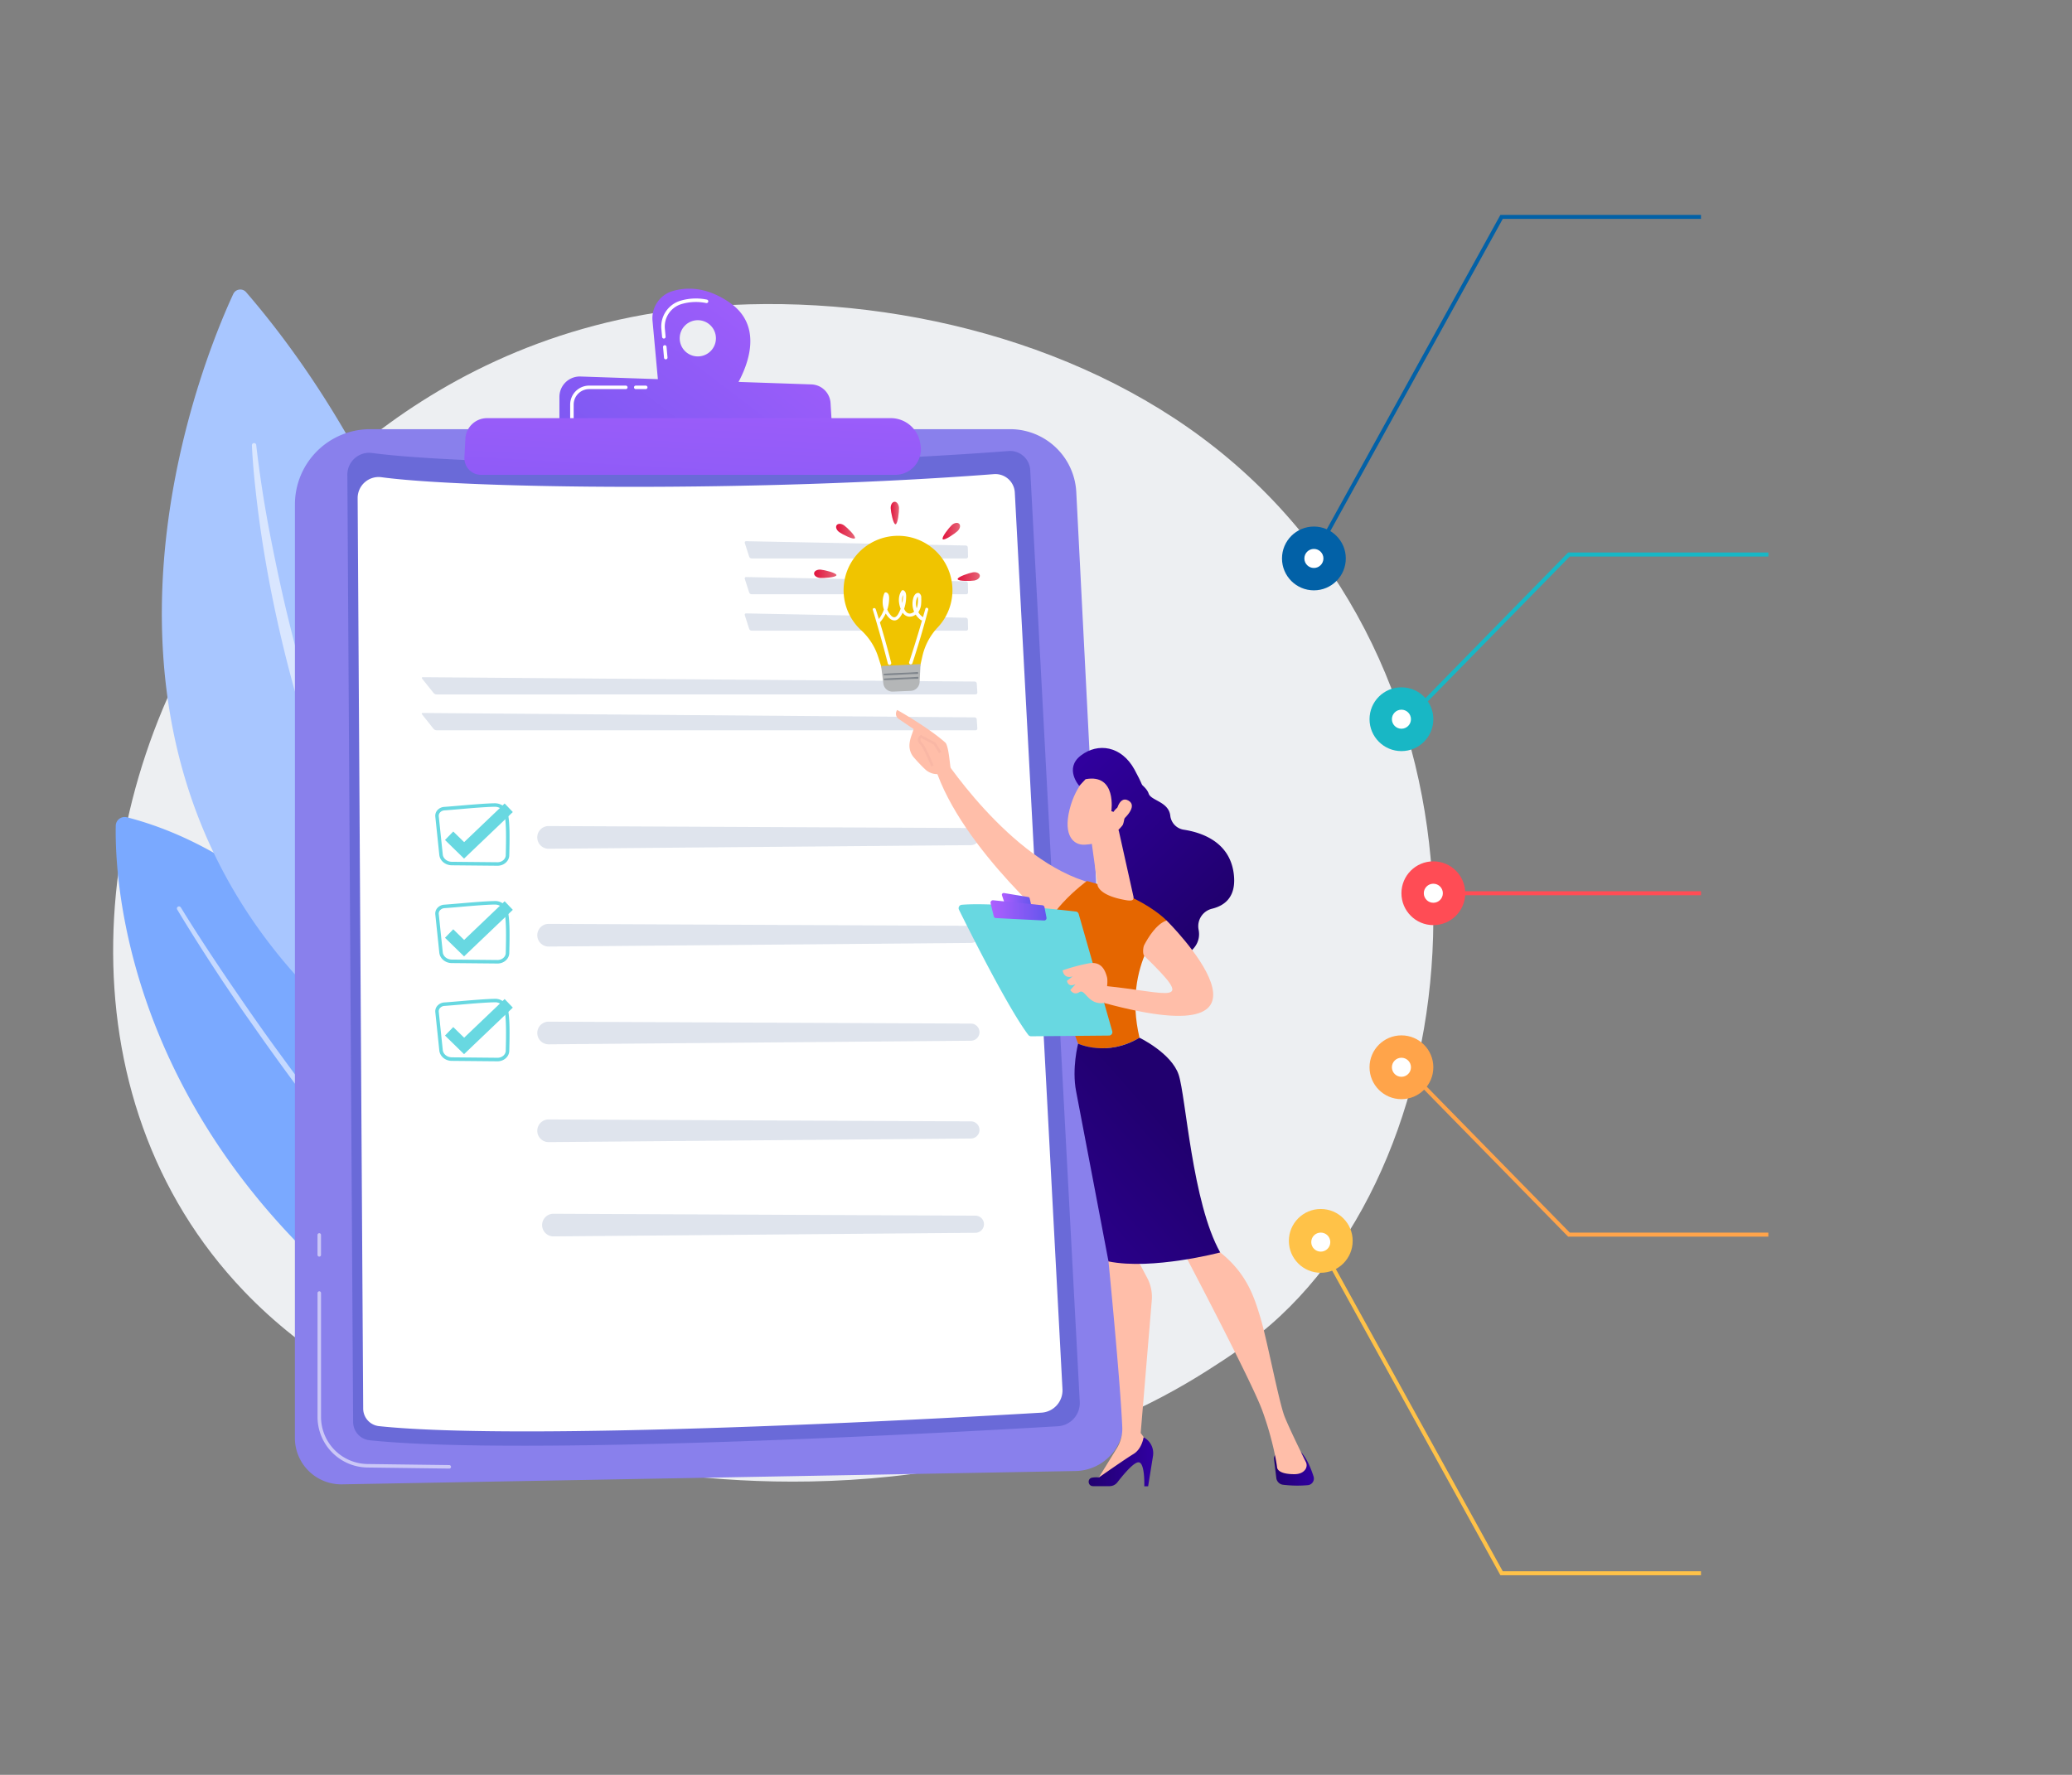 <svg id="Curvas" xmlns="http://www.w3.org/2000/svg" xmlns:xlink="http://www.w3.org/1999/xlink" viewBox="0 0 1554.91 1332.12"><rect x="0" y="0" width="1554.91" height="1332.12" fill="#808080" stroke="none"/><defs><style>.cls-1,.cls-40,.cls-41,.cls-42,.cls-43,.cls-46{fill:none;}.cls-2{clip-path:url(#clip-path);}.cls-3{clip-path:url(#clip-path-2);}.cls-4{clip-path:url(#clip-path-3);}.cls-12,.cls-16,.cls-5,.cls-8{fill:#fff;}.cls-5{opacity:0.1;}.cls-6{fill:#edeff2;}.cls-7{fill:#7aa9ff;}.cls-8{opacity:0.56;}.cls-9{fill:#a8c6ff;}.cls-10{fill:#8980ec;}.cls-11{fill:#6a6ad8;}.cls-13,.cls-16{opacity:0.6;}.cls-14{fill:#c9d2e1;}.cls-15{fill:#68d8e1;}.cls-17{fill:url(#linear-gradient);}.cls-18{fill:url(#linear-gradient-2);}.cls-19{fill:url(#linear-gradient-3);}.cls-20{fill:url(#linear-gradient-4);}.cls-21{fill:#ffbea9;}.cls-22{fill:url(#linear-gradient-5);}.cls-23{fill:url(#linear-gradient-6);}.cls-24{fill:#e56600;}.cls-25{fill:url(#linear-gradient-7);}.cls-26{fill:url(#linear-gradient-8);}.cls-27{fill:#f9b7a5;}.cls-28{fill:url(#linear-gradient-9);}.cls-29{fill:url(#linear-gradient-10);}.cls-30{fill:#f0c400;}.cls-31{fill:#b4b6b7;}.cls-32{fill:#7f858c;}.cls-33{fill:url(#linear-gradient-11);}.cls-34{fill:url(#linear-gradient-12);}.cls-35{fill:url(#linear-gradient-13);}.cls-36{fill:url(#linear-gradient-14);}.cls-37{fill:url(#linear-gradient-15);}.cls-38{fill:#ff4c55;}.cls-39{fill:#ffc248;}.cls-40{stroke:#0261a7;}.cls-40,.cls-41,.cls-42,.cls-43,.cls-46{stroke-miterlimit:10;stroke-width:3px;}.cls-41{stroke:#ffc248;}.cls-42{stroke:#18b7c5;}.cls-43{stroke:#ffa44a;}.cls-44{fill:#18b7c5;}.cls-45{fill:#0261a7;}.cls-46{stroke:#ff4c55;}.cls-47{fill:#ffa44a;}</style><clipPath id="clip-path"><rect class="cls-1" x="-4462.3" y="202.6" width="1262.49" height="814.54"/></clipPath><clipPath id="clip-path-2"><rect class="cls-1" x="-4483.58" y="111.05" width="1298.24" height="918.52"/></clipPath><clipPath id="clip-path-3"><rect class="cls-1" x="-6764.14" y="-2707.69" width="4457.5" height="4768.32" transform="translate(-0.5 6.9) rotate(0.09)"/></clipPath><linearGradient id="linear-gradient" x1="601.25" y1="155.51" x2="380.38" y2="446.07" gradientUnits="userSpaceOnUse"><stop offset="0" stop-color="#ae5fff"/><stop offset="1" stop-color="#6556ec"/></linearGradient><linearGradient id="linear-gradient-2" x1="625.48" y1="173.93" x2="404.61" y2="464.49" xlink:href="#linear-gradient"/><linearGradient id="linear-gradient-3" x1="526.79" y1="210.27" x2="507.21" y2="573.53" xlink:href="#linear-gradient"/><linearGradient id="linear-gradient-4" x1="902.17" y1="690.35" x2="790.51" y2="575.79" gradientUnits="userSpaceOnUse"><stop offset="0" stop-color="#21006f"/><stop offset="1" stop-color="#3100a1"/></linearGradient><linearGradient id="linear-gradient-5" x1="-399.98" y1="1102.51" x2="-370.04" y2="1102.51" gradientTransform="translate(1356.04)" xlink:href="#linear-gradient-4"/><linearGradient id="linear-gradient-6" x1="-539.06" y1="1097.05" x2="-490.62" y2="1097.05" gradientTransform="translate(1356.04)" xlink:href="#linear-gradient-4"/><linearGradient id="linear-gradient-7" x1="880.45" y1="845.76" x2="728.74" y2="979.53" xlink:href="#linear-gradient-4"/><linearGradient id="linear-gradient-8" x1="919.33" y1="673.63" x2="807.67" y2="559.07" xlink:href="#linear-gradient-4"/><linearGradient id="linear-gradient-9" x1="751.86" y1="675.44" x2="773.87" y2="675.44" xlink:href="#linear-gradient"/><linearGradient id="linear-gradient-10" x1="743.35" y1="683.29" x2="785.36" y2="683.29" xlink:href="#linear-gradient"/><linearGradient id="linear-gradient-11" x1="668.41" y1="385.06" x2="674.67" y2="385.06" gradientUnits="userSpaceOnUse"><stop offset="0" stop-color="#e1133d"/><stop offset="1" stop-color="#e56577"/></linearGradient><linearGradient id="linear-gradient-12" x1="707.33" y1="398.69" x2="720.4" y2="398.69" xlink:href="#linear-gradient-11"/><linearGradient id="linear-gradient-13" x1="718.66" y1="432.75" x2="735.32" y2="432.75" xlink:href="#linear-gradient-11"/><linearGradient id="linear-gradient-14" x1="627.44" y1="398.7" x2="641.65" y2="398.7" xlink:href="#linear-gradient-11"/><linearGradient id="linear-gradient-15" x1="610.9" y1="430.68" x2="627.71" y2="430.68" xlink:href="#linear-gradient-11"/></defs><title>aaaa83-Medición-y-Mejoramiento-de-la-Productividad-Esp-en-Gerencia-de-la-Cadena-de-Valor-y-Productividad</title><g class="cls-2"><g class="cls-3"><g class="cls-4"><ellipse class="cls-5" cx="-75.07" cy="1246.46" rx="269.88" ry="433.05"/></g></g></g><path class="cls-6" d="M960.79,987.7c-20.34,19-39.59,31.28-54.8,41-178.77,113.9-390.3,80.7-435.26,72.59-66.39-12-194.71-35.12-287.49-132C42.88,822.7,64.74,591.79,173.61,439.36c19.92-27.88,125.11-182.64,338.92-207.45,129.4-15,280.23,15.27,389.46,96.53C1131.28,499,1115,843.59,960.79,987.7Z"/><path class="cls-7" d="M464.82,1091.39S331.31,674,95.22,613.42a6.7,6.7,0,0,0-8.36,6.38C85.89,670.11,98.61,937.59,464.82,1091.39Z"/><path class="cls-8" d="M135.71,681.09c11.07,18.11,22.82,35.87,34.72,53.49,6,8.78,12,17.56,18.08,26.28s12.24,17.39,18.51,26,12.54,17.18,18.91,25.7l19.31,25.39c13.13,16.73,26.26,33.46,39.85,49.82,13.3,16.6,27.37,32.55,41.15,48.75l21.32,23.72c3.57,3.95,7.08,7.94,10.69,11.84l11,11.57c7.34,7.69,14.59,15.46,22,23.09l22.6,22.5c3.78,3.75,7.49,7.56,11.31,11.25l11.63,10.92L460,1073.21l0,0a1.56,1.56,0,0,1-2.12,2.29c-31.51-28.7-62.62-57.91-91.64-89.15l-11.05-11.56c-3.63-3.9-7.17-7.88-10.76-11.82L323.05,939.3c-13.86-16.18-28-32.13-41.41-48.71Q241,841.26,203.72,789.22c-6.25-8.63-12.29-17.41-18.45-26.1s-12-17.59-18-26.41C155.5,718.92,144,701,133,682.68a1.56,1.56,0,0,1,2.67-1.62Z"/><path class="cls-9" d="M405.34,860.91s-8.94-396-220.61-641.57a5.8,5.8,0,0,0-9.68,1.32C147,281.22-13.77,671.1,405.34,860.91Z"/><path class="cls-8" d="M192.28,334c2.63,22.86,6.19,45.71,10.6,68.33s9.23,45.18,14.8,67.54,11.76,44.55,18.72,66.5,14.31,43.76,22.68,65.2,17.13,42.72,27,63.5c1.21,2.6,2.38,5.23,3.63,7.82l3.82,7.73c2.59,5.14,5,10.35,7.73,15.43l8.08,15.24,2,3.81,2.13,3.75,4.25,7.51c5.52,10.1,11.73,19.79,17.63,29.67,3,4.88,6.25,9.65,9.37,14.49l4.72,7.23c1.59,2.4,3.3,4.71,4.93,7.09L364.24,799l10.39,13.81,5.2,6.9,5.46,6.7,10.86,13.48,0,0a1.63,1.63,0,0,1-2.46,2.13,646.34,646.34,0,0,1-83.29-111.46L306,723.07l-2.24-3.75-2.11-3.81-8.42-15.28c-2.79-5.1-5.34-10.33-8-15.48l-4-7.77c-1.29-2.6-2.52-5.24-3.78-7.86-10.21-20.9-19.16-42.39-27.64-64a968.57,968.57,0,0,1-40.4-133.3q-7.74-34-13-68.4-2.58-17.22-4.49-34.51c-1.3-11.54-2.35-23.07-2.88-34.72a1.63,1.63,0,0,1,3.24-.26Z"/><path class="cls-10" d="M221.33,378.59a56.46,56.46,0,0,1,56.46-56.47H758a49.74,49.74,0,0,1,49.68,47.22l35.45,696.2a36.69,36.69,0,0,1-36,38.55l-550.38,10a34.82,34.82,0,0,1-35.45-34.81Z"/><path class="cls-8" d="M337.22,1102.26h0l-61.58-.8a38,38,0,0,1-37.35-37.83v-93a1.32,1.32,0,1,1,2.63,0v93a35.34,35.34,0,0,0,34.75,35.2l61.59.8a1.32,1.32,0,0,1,0,2.63Z"/><path class="cls-8" d="M239.59,943.16a1.31,1.31,0,0,1-1.32-1.31V926.79a1.32,1.32,0,0,1,2.63,0v15.06A1.3,1.3,0,0,1,239.59,943.16Z"/><path class="cls-11" d="M260.67,356.39A16.39,16.39,0,0,1,279.27,340c65.58,8.89,291.08,12.83,477.52-1.48a15.17,15.17,0,0,1,16.33,14.3l37.17,699.31a17.46,17.46,0,0,1-16.4,18.36c-78.41,4.64-401.34,22.58-516.53,10.51A13.82,13.82,0,0,1,265,1067.36Z"/><path class="cls-12" d="M268.39,373.92a15.78,15.78,0,0,1,17.9-15.74c63.11,8.55,280.12,11.46,459.54-2.31a14.6,14.6,0,0,1,15.72,13.76l35.77,673a16.79,16.79,0,0,1-15.78,17.66c-75.47,4.47-386.24,21.73-497.08,10.12a13.3,13.3,0,0,1-11.91-13.17Z"/><g class="cls-13"><path class="cls-14" d="M725.05,419.15a1.39,1.39,0,0,0,1.4-1.44l-.18-6.8a1.54,1.54,0,0,0-1.48-1.47l-164.86-3.23a1,1,0,0,0-1,1.35l3.27,10.22a2.1,2.1,0,0,0,1.88,1.37Z"/></g><g class="cls-13"><path class="cls-14" d="M559.93,433.11a1,1,0,0,0-1,1.34l3.27,10.23a2.11,2.11,0,0,0,1.88,1.37h161a1.4,1.4,0,0,0,1.4-1.44l-.18-6.8a1.54,1.54,0,0,0-1.48-1.47Z"/></g><g class="cls-13"><path class="cls-14" d="M559.93,460.4a1,1,0,0,0-1,1.34L562.2,472a2.11,2.11,0,0,0,1.88,1.37h161a1.4,1.4,0,0,0,1.4-1.44l-.18-6.8a1.54,1.54,0,0,0-1.48-1.47Z"/></g><g class="cls-13"><path class="cls-14" d="M732.08,521.19a1.34,1.34,0,0,0,1.35-1.44L733,513a1.59,1.59,0,0,0-1.54-1.45l-414.11-3.27c-.79,0-1,.5-.55,1.12l8.54,10.71a3.37,3.37,0,0,0,2.33,1.13Z"/></g><g class="cls-13"><path class="cls-14" d="M317.33,535.13c-.79,0-1,.5-.55,1.12L325.32,547a3.37,3.37,0,0,0,2.33,1.13H732.08a1.34,1.34,0,0,0,1.35-1.44l-.45-6.81a1.58,1.58,0,0,0-1.54-1.44Z"/></g><path class="cls-15" d="M373.4,649.79h-.09l-34.25-.33c-4.89-.05-8.93-3.41-9.39-7.83l-3-28.73a6.26,6.26,0,0,1,1.47-4.7,7.52,7.52,0,0,1,5.24-2.58h0c2.89-.2,6.95-.55,11.25-.91,9.06-.77,20.33-1.73,26.67-1.81,4.6,0,8.51,2.7,9.59,6.7,1.79,6.6,1.63,19.09,1.29,32.39C382.06,646.31,378.14,649.79,373.4,649.79Zm-39.85-41.55a4.86,4.86,0,0,0-3.4,1.65,3.63,3.63,0,0,0-.88,2.73l3,28.74c.33,3.08,3.25,5.44,6.81,5.47l34.24.33h.07c3.32,0,6.07-2.34,6.14-5.24.34-13.1.5-25.37-1.2-31.63-.75-2.8-3.67-4.75-7-4.76-6.25.08-17.47,1-26.48,1.8-4.32.37-8.39.71-11.3.91Z"/><path class="cls-16" d="M337.24,611.21c7.19-.5,22.83-2.08,30.24-2.18a6.65,6.65,0,0,1,6.64,4.59c1.43,5.29,1.24,15.84,1,25.57-.08,2.92-2.75,5.25-6,5.22l-27.37-.27c-3.36,0-6.16-2.32-6.47-5.31l-2.41-23A4.44,4.44,0,0,1,337.24,611.21Z"/><g class="cls-13"><path class="cls-14" d="M403.48,630.71a8.48,8.48,0,0,0,8.29,6.33l316.84-2.7a6.43,6.43,0,0,0,0-12.86L411.74,620A8.5,8.5,0,0,0,403.48,630.71Z"/></g><path class="cls-15" d="M373.4,723.18h-.09l-34.25-.33c-4.89,0-8.93-3.41-9.39-7.83l-3-28.73a6.24,6.24,0,0,1,1.47-4.69,7.53,7.53,0,0,1,5.24-2.59h0c2.89-.2,6.95-.54,11.25-.91,9.06-.77,20.33-1.73,26.67-1.81h.14a9.55,9.55,0,0,1,9.45,6.71c1.79,6.59,1.63,19.08,1.29,32.38C382.06,719.7,378.14,723.18,373.4,723.18Zm-39.85-41.55a4.87,4.87,0,0,0-3.4,1.66,3.63,3.63,0,0,0-.88,2.73l3,28.73c.33,3.09,3.25,5.44,6.81,5.47l34.24.33h.07c3.32,0,6.07-2.34,6.14-5.24.34-13.1.5-25.37-1.2-31.63-.76-2.8-3.71-4.81-7-4.76-6.25.08-17.47,1-26.48,1.8-4.32.37-8.39.72-11.3.91Z"/><path class="cls-16" d="M337.24,684.6c7.19-.49,22.83-2.08,30.24-2.17a6.64,6.64,0,0,1,6.64,4.58c1.43,5.29,1.24,15.84,1,25.58-.08,2.91-2.75,5.24-6,5.21l-27.37-.26c-3.36,0-6.16-2.33-6.47-5.32l-2.41-23A4.45,4.45,0,0,1,337.24,684.6Z"/><g class="cls-13"><path class="cls-14" d="M403.48,704.1a8.5,8.5,0,0,0,8.29,6.34l316.84-2.7a6.43,6.43,0,0,0,0-12.86l-316.85-1.45A8.51,8.51,0,0,0,403.48,704.1Z"/></g><path class="cls-15" d="M373.4,796.57h-.09l-34.25-.32c-4.89,0-8.93-3.42-9.39-7.83l-3-28.73a6.26,6.26,0,0,1,1.47-4.7,7.57,7.57,0,0,1,5.24-2.59h0c2.89-.19,6.95-.54,11.25-.91,9.06-.77,20.33-1.73,26.67-1.81h.14a9.56,9.56,0,0,1,9.45,6.71c1.79,6.6,1.63,19.08,1.29,32.38C382.06,793.09,378.14,796.57,373.4,796.57ZM333.55,755a4.82,4.82,0,0,0-3.4,1.65,3.63,3.63,0,0,0-.88,2.73l3,28.73c.33,3.09,3.25,5.44,6.81,5.48l34.24.33h.07c3.32,0,6.07-2.34,6.14-5.24.34-13.1.5-25.38-1.2-31.63a7,7,0,0,0-7-4.77c-6.25.08-17.47,1-26.48,1.81-4.32.36-8.39.71-11.3.91Z"/><path class="cls-16" d="M337.24,758c7.19-.49,22.83-2.08,30.24-2.17a6.64,6.64,0,0,1,6.64,4.59c1.43,5.29,1.24,15.84,1,25.57-.08,2.92-2.75,5.24-6,5.21l-27.37-.26c-3.36,0-6.16-2.33-6.47-5.32l-2.41-23A4.45,4.45,0,0,1,337.24,758Z"/><g class="cls-13"><path class="cls-14" d="M403.48,777.5a8.49,8.49,0,0,0,8.29,6.33l316.84-2.7a6.43,6.43,0,0,0,0-12.86l-316.85-1.44A8.5,8.5,0,0,0,403.48,777.5Z"/></g><path class="cls-12" d="M373.4,870h-.09l-34.25-.33c-4.89,0-8.93-3.41-9.39-7.83l-3-28.73a6.26,6.26,0,0,1,1.47-4.7,7.52,7.52,0,0,1,5.24-2.58h0c2.89-.2,6.95-.55,11.25-.91,9.06-.77,20.33-1.73,26.67-1.81h.14a9.55,9.55,0,0,1,9.45,6.71c1.79,6.59,1.63,19.08,1.29,32.38C382.06,866.49,378.14,870,373.4,870Zm-39.85-41.55a4.83,4.83,0,0,0-3.4,1.66,3.59,3.59,0,0,0-.88,2.72l3,28.74c.33,3.08,3.25,5.44,6.81,5.47l34.24.33h.07c3.32,0,6.07-2.34,6.14-5.24.34-13.1.5-25.37-1.2-31.63a7,7,0,0,0-7-4.76c-6.25.08-17.47,1-26.48,1.8-4.32.37-8.39.71-11.3.91Z"/><path class="cls-16" d="M337.24,831.39c7.19-.49,22.83-2.08,30.24-2.17a6.63,6.63,0,0,1,6.64,4.58c1.43,5.29,1.24,15.84,1,25.57-.08,2.92-2.75,5.25-6,5.22l-27.37-.27c-3.36,0-6.16-2.32-6.47-5.31l-2.41-23A4.44,4.44,0,0,1,337.24,831.39Z"/><g class="cls-13"><path class="cls-14" d="M403.48,850.89h0a8.48,8.48,0,0,0,8.29,6.33l316.84-2.7a6.43,6.43,0,0,0,0-12.86l-316.85-1.44A8.5,8.5,0,0,0,403.48,850.89Z"/></g><path class="cls-12" d="M377,940.73h-.09l-34.25-.33c-4.89,0-8.93-3.41-9.39-7.83l-3-28.73a6.27,6.27,0,0,1,1.47-4.7,7.54,7.54,0,0,1,5.24-2.58h0c2.89-.2,6.95-.55,11.25-.91,9.06-.77,20.33-1.73,26.67-1.81h.14a9.54,9.54,0,0,1,9.45,6.71c1.79,6.59,1.63,19.08,1.29,32.38C385.68,937.25,381.76,940.73,377,940.73Zm-39.85-41.55a4.83,4.83,0,0,0-3.4,1.66,3.61,3.61,0,0,0-.88,2.73l3,28.73c.33,3.08,3.25,5.44,6.81,5.47l34.24.33H377c3.32,0,6.07-2.34,6.14-5.24.34-13.1.5-25.37-1.2-31.63a7,7,0,0,0-7-4.76c-6.25.08-17.47,1-26.48,1.8-4.32.37-8.39.71-11.3.91Z"/><path class="cls-16" d="M340.86,902.15c7.19-.49,22.83-2.08,30.24-2.17a6.64,6.64,0,0,1,6.64,4.58c1.43,5.29,1.24,15.84,1,25.58-.07,2.91-2.75,5.24-6,5.21l-27.37-.27c-3.36,0-6.16-2.32-6.47-5.31l-2.41-23A4.45,4.45,0,0,1,340.86,902.15Z"/><g class="cls-13"><path class="cls-14" d="M407.1,921.65h0a8.51,8.51,0,0,0,8.29,6.34l316.84-2.71a6.43,6.43,0,0,0,0-12.85L415.36,911A8.5,8.5,0,0,0,407.1,921.65Z"/></g><polygon class="cls-15" points="348.24 791.21 333.94 777.24 340.14 770.88 348.31 778.86 378.7 749.84 384.84 756.27 348.24 791.21"/><polygon class="cls-15" points="348.24 717.82 333.94 703.85 340.14 697.49 348.31 705.47 378.7 676.45 384.84 682.88 348.24 717.82"/><polygon class="cls-15" points="348.24 644.43 333.94 630.46 340.14 624.1 348.31 632.07 378.7 603.06 384.84 609.48 348.24 644.43"/><path class="cls-17" d="M547.68,227.19c-17.35-12.06-32.43-11.82-43-8.69a21.18,21.18,0,0,0-15,22.26l4.58,50,54.49,4.83S581.7,250.86,547.68,227.19Zm-24,40.32a13.59,13.59,0,1,1,13.58-13.58A13.59,13.59,0,0,1,523.72,267.51Z"/><path class="cls-12" d="M499.61,269.72a1.31,1.31,0,0,1-1.3-1.2l-.73-8a1.31,1.31,0,0,1,1.19-1.43,1.3,1.3,0,0,1,1.42,1.19l.73,8a1.31,1.31,0,0,1-1.18,1.43Zm-1.43-15.6a1.31,1.31,0,0,1-1.3-1.2l-.56-6a20.21,20.21,0,0,1,14.33-21.21,40.82,40.82,0,0,1,19.92-.82,1.32,1.32,0,0,1-.53,2.58,38.17,38.17,0,0,0-18.64.76,17.59,17.59,0,0,0-12.46,18.45l.55,6a1.3,1.3,0,0,1-1.18,1.43Z"/><path class="cls-18" d="M419.81,323V297.91a15.33,15.33,0,0,1,15.86-15.32l173.23,5.93a14.92,14.92,0,0,1,14.38,14l1.45,24.15Z"/><path class="cls-12" d="M484.4,292.05H477a1.32,1.32,0,0,1,0-2.63h7.45a1.32,1.32,0,1,1,0,2.63Z"/><path class="cls-12" d="M429.19,315.15a1.32,1.32,0,0,1-1.32-1.32V303.67a14.26,14.26,0,0,1,14.24-14.25H469.5a1.32,1.32,0,1,1,0,2.63H442.11a11.63,11.63,0,0,0-11.61,11.62v10.16A1.32,1.32,0,0,1,429.19,315.15Z"/><path class="cls-19" d="M349.22,329.38a16.33,16.33,0,0,1,16.31-15.54H668.47a22.39,22.39,0,0,1,22.06,18.57l.26,1.49a19.23,19.23,0,0,1-18.95,22.5H361a12.51,12.51,0,0,1-12.49-13.1Z"/><path class="cls-20" d="M847.94,583.2S859.84,589,862,595.64c1.76,5.33,14.92,6,16.22,16.51a12,12,0,0,0,10.08,10.59c13.44,2.06,34.15,9,37.46,32.37,2.53,17.82-6.55,24.57-16.08,26.91a13.49,13.49,0,0,0-10.23,15.59c1.36,6.78-.67,14.61-12.41,20.81-26.31,13.88-52.59-32.89-52.59-32.89l-5.39-81.68Z"/><path class="cls-21" d="M704.77,563.83s52.53,83.1,115,99.15c0,0-12.18,34.67-21.57,38.64,0,0-76.86-64.13-96.61-126Z"/><path class="cls-22" d="M956.1,1095.34l1.7,14a5.79,5.79,0,0,0,5.07,5.06,89.42,89.42,0,0,0,18.74.29,5,5,0,0,0,4.16-6.42c-1.72-5.4-4.86-13.51-9.39-18.29H960.85A4.79,4.79,0,0,0,956.1,1095.34Z"/><path class="cls-21" d="M834.48,931.36l-2.62,15.42s8.78,88.9,10.34,124.46a27.91,27.91,0,0,1-4.13,15.84l-15.26,24.78L861.6,1089l.77-4.73-6.35-8.73,8.32-99.59a30.53,30.53,0,0,0-3.48-16.9l-8-15.08Z"/><path class="cls-23" d="M820.26,1115.45h12.38a7.44,7.44,0,0,0,5.91-2.9c3.86-5,11.85-14.8,15.68-15,5.14-.35,4.48,18,4.48,18h2.89l3.65-22.73a13.45,13.45,0,0,0-7.06-14.07s-1.18,8.7-7.55,12.55-26,17.63-26,17.63a17.42,17.42,0,0,0-5,.13C815.74,1109.67,816.29,1115.45,820.26,1115.45Z"/><path class="cls-21" d="M887.6,938.68s51.42,97.54,59.59,119.8,11,40.85,11.15,42.61c.17,2.75,3.59,5.38,13,5.38,4.86,0,7.24-2,8.41-3.83a5.53,5.53,0,0,0,.21-5.32c-3-6-12.42-25.26-15.91-34-4.18-10.42-13.15-57.63-18.08-74s-10.49-34.22-31.93-50.62C914.06,938.68,899.34,924.27,887.6,938.68Z"/><path class="cls-24" d="M855.12,778.87c-13.26-56.2,20.34-88,20.34-88-21.2-20.35-59.83-29.61-59.83-29.61s-36.86,27-32.49,48c2.57,12.36,25.91,74.05,25.91,74.05S830.64,793.57,855.12,778.87Z"/><path class="cls-25" d="M884.53,806.69c-5.4-16.26-29.41-27.82-29.41-27.82-24.48,14.7-46.07,4.49-46.07,4.49s-4.84,18.5-1.5,35.7,24.31,127.72,24.31,127.72c33,6.69,83.83-6.74,83.83-6.74C894.65,902.69,889.93,823,884.53,806.69Z"/><path class="cls-21" d="M839.73,624.13l10.78,48.44c1,4.26-2.86,3.57-7.17,2.75-7.06-1.33-16.17-4.07-19.21-9.57a5.06,5.06,0,0,1-.55-1.82l-4.64-33.59a6,6,0,0,1,3.54-6.34l8.94-4A6,6,0,0,1,839.73,624.13Z"/><path class="cls-21" d="M875.46,690.88s104.08,103-46.86,61.91c0,0-1.72-13,.52-12.8,49,4.88,69.42,16.09,29.63-22.5-1.4-1.36-1-6.51-.06-8.25C861.44,704,867.74,693.44,875.46,690.88Z"/><path class="cls-21" d="M819.07,580s-11.48,7.77-16.41,27.56S805.74,634.43,814,634s20.13-3,30.46-17.17S834.12,570.48,819.07,580Z"/><path class="cls-26" d="M834,608.83s4.2-28.35-19.34-24l-4.76,5s-11.53-13,1.23-22.79,30.45-7.3,40.24,10.56,13.34,30.41,5.14,41.51-14.38,1.58-14.38,1.58,3.76-9.6.64-13.73-7.15,2.4-7.15,2.4Z"/><path class="cls-21" d="M837.22,611.26s2.08-14.59,9.53-10.42-2.68,13.63-6.75,16.85"/><path class="cls-21" d="M705.13,580.94c-.16,1.71,6.21,2.9,8.24-4.41-.56-3.17-1.55-17.06-4-19.22-12.95-11.5-36.06-24.43-36.06-24.43a4.73,4.73,0,0,0,.81,6.54l11.53,7.79c-1.2,4-3,7.5-3.16,12a13.47,13.47,0,0,0,3.41,9.43c2.3,2.63,5.39,6,8.17,8.58A13.32,13.32,0,0,0,705.13,580.94Z"/><path class="cls-27" d="M698.86,575.28l1.77-.73c-.24-.57-5.77-14-8.45-16.81a4,4,0,0,1-1.46-2.71,1.9,1.9,0,0,1,.59-1.18l9.33,5,4.12,6.45,1.61-1L702,557.39l-10.93-5.85-.49.41a4.14,4.14,0,0,0-1.75,3c-.08,1.3.57,2.65,2,4.14C692.82,561.16,697.31,571.48,698.86,575.28Z"/><path class="cls-15" d="M834.68,774l-25.19-88a2.54,2.54,0,0,0-2.17-1.84c-4.56-.54-17.78-2-33.05-3.32-18.39-1.56-39.75-2.82-52.52-1.75a2.58,2.58,0,0,0-2.1,3.71c7.26,14.68,37.11,74.41,52.06,94a2.58,2.58,0,0,0,2.08,1l58.44-.54A2.57,2.57,0,0,0,834.68,774Z"/><path class="cls-28" d="M771.65,673.28l-18.26-3a1.31,1.31,0,0,0-1.46,1.7l1.81,5.48a1.31,1.31,0,0,0,1.07.89l17.57,2.34a1.3,1.3,0,0,0,1.45-1.59l-1.11-4.79A1.33,1.33,0,0,0,771.65,673.28Z"/><path class="cls-29" d="M785.33,688.74l-1.51-7.84a1.82,1.82,0,0,0-1.59-1.46l-36.89-3.74a1.81,1.81,0,0,0-1.94,2.23l2.34,9.76a1.82,1.82,0,0,0,1.67,1.39l36.05,1.81A1.81,1.81,0,0,0,785.33,688.74Z"/><path class="cls-21" d="M828.6,752.79s3.51-14.43,2.09-19.55-4.16-11.7-13.3-10.24a133.53,133.53,0,0,0-19.92,5.31S798,735,805,732.83l-4.31,3.33s.62,5.34,6.49,2.49l-4,4.42s2.52,4.39,6.84,1.57S816.35,754.52,828.6,752.79Z"/><path class="cls-30" d="M714.71,441.27A40.84,40.84,0,1,0,646.2,473a46.34,46.34,0,0,1,12.85,20.09l3.8,12L689.6,504l2.64-11.66a46.45,46.45,0,0,1,11.48-21.46A40.66,40.66,0,0,0,714.71,441.27Z"/><path class="cls-31" d="M683.24,518.54l-13,.55a6.94,6.94,0,0,1-7.33-5.9l-1.66-13.32,29.54-1.42-.7,13.61A6.93,6.93,0,0,1,683.24,518.54Z"/><path class="cls-32" d="M688.33,504.39c-8.23.7-16.53.62-24.77,1.33a.56.56,0,0,0,.09,1.12c8.27-.07,16.53-.93,24.8-1C689.37,505.82,689.27,504.31,688.33,504.39Z"/><path class="cls-32" d="M688.48,508c-8.24.7-16.53.62-24.77,1.33a.56.56,0,0,0,.09,1.12c8.27-.07,16.53-.92,24.79-1C689.52,509.41,689.42,507.89,688.48,508Z"/><path class="cls-33" d="M674.66,381.27c.11,2.63-.89,12.14-2.62,12.22s-3.51-9.33-3.62-12,1.2-4.82,2.92-4.89S674.55,378.64,674.66,381.27Z"/><path class="cls-34" d="M714.18,394.17c-1.92,1.8-7.88,9.28-6.7,10.54s9-4.17,11-6,2.53-4.28,1.35-5.54S716.11,392.37,714.18,394.17Z"/><path class="cls-35" d="M731.11,435.73c-2.59.44-12.16.64-12.45-1.06s8.81-4.66,11.4-5.1,4.94.58,5.23,2.28S733.71,435.29,731.11,435.73Z"/><path class="cls-36" d="M633.54,394.38c2.14,1.54,9,8.2,8,9.6s-9.51-3-11.65-4.52-3.06-3.91-2-5.32S631.41,392.85,633.54,394.38Z"/><path class="cls-37" d="M615.39,433.78c2.62.22,12.17-.37,12.31-2.09s-9.16-3.92-11.78-4.14-4.87,1-5,2.71S612.77,433.56,615.39,433.78Z"/><path class="cls-12" d="M692.38,463a10.56,10.56,0,0,1-3.22-3.5,12.87,12.87,0,0,0,2.12-6.67,39.43,39.43,0,0,0,.06-4.21,3.62,3.62,0,0,0-1.44-3.3c-1-.7-2.39,0-3.14.79a7.72,7.72,0,0,0-1.56,3.44,15.12,15.12,0,0,0,0,7.17,14.24,14.24,0,0,0,.79,2.39,6.28,6.28,0,0,1-1.92,1.13c-2.2.8-4-.41-5.06-2.27-.18-.3-.36-.63-.52-1,.15-.47.3-.95.44-1.42a29.48,29.48,0,0,0,1.07-7.05c.08-2,0-4.33-1.9-5.41a1.25,1.25,0,0,0-1.66.51c-2.6,3.94-2.23,9-.55,13.31a31,31,0,0,1-1.54,3.43c-.64,1.22-1.89,3.12-3.5,2.95s-2.78-2-3.57-3.11a13.52,13.52,0,0,1-1.42-2.65c.17-.5.32-1,.47-1.53a28.14,28.14,0,0,0,.9-6.25c.06-1.76,0-4.22-1.93-5a1.25,1.25,0,0,0-1.66.51,17.61,17.61,0,0,0-.45,11.85l.13.4a25.82,25.82,0,0,1-4.73,8.23c-.92,1.08.67,2.56,1.63,1.5a27.67,27.67,0,0,0,4.47-6.78,16.15,16.15,0,0,0,1.32,1.94c1.32,1.68,3,3.24,5.21,3.27s3.74-1.82,4.81-3.4a16,16,0,0,0,1.35-2.44,6.47,6.47,0,0,0,4.67,3,7.53,7.53,0,0,0,5.14-1.55,15.25,15.25,0,0,0,3.56,3.87A1.38,1.38,0,1,0,692.38,463Zm-14.77-16.44a15.2,15.2,0,0,1-.07,2.79,23.58,23.58,0,0,1-.41,3.23A11.28,11.28,0,0,1,677.61,446.58Zm9.79,5.75a12.4,12.4,0,0,1,.56-3,6.33,6.33,0,0,1,.55-1.25,1.88,1.88,0,0,1,.18-.25,2.21,2.21,0,0,1,.06.3,21.25,21.25,0,0,1-.53,7.54,8.14,8.14,0,0,1-.31.87A14.33,14.33,0,0,1,687.4,452.33Z"/><path class="cls-12" d="M694.45,456.92c-3.79,13.42-7.81,26.79-12.17,40a1.29,1.29,0,0,0,2.44.86c4.35-13.27,8.34-26.64,11.86-40.16C696.94,456.27,694.85,455.51,694.45,456.92Z"/><path class="cls-12" d="M655,457.73c4,13.35,7.82,26.78,11.27,40.3a1.29,1.29,0,0,0,2.52-.59c-3.47-13.52-7.3-26.95-11.6-40.23C656.7,455.84,654.53,456.33,655,457.73Z"/><circle class="cls-38" cx="1075.63" cy="670.43" r="23.94"/><circle class="cls-39" cx="991.16" cy="931.36" r="23.94"/><polyline class="cls-40" points="979.19 430.17 1126.84 162.8 1276.48 162.8"/><polyline class="cls-41" points="979.19 913.45 1126.84 1180.81 1276.48 1180.81"/><polyline class="cls-42" points="1050.54 545.68 1177.39 416.2 1327.03 416.2"/><polyline class="cls-43" points="1050.54 797.18 1177.39 926.66 1327.03 926.66"/><circle class="cls-44" cx="1051.69" cy="539.81" r="23.94"/><circle class="cls-45" cx="986" cy="419.15" r="23.94"/><circle class="cls-12" cx="986" cy="419.15" r="7.15"/><circle class="cls-12" cx="1051.69" cy="539.81" r="7.15"/><line class="cls-46" x1="1075.63" y1="670.43" x2="1276.48" y2="670.43"/><circle class="cls-47" cx="1051.69" cy="801.05" r="23.94"/><circle class="cls-12" cx="1075.63" cy="670.43" r="7.15"/><circle class="cls-12" cx="1051.69" cy="801.05" r="7.15"/><circle class="cls-12" cx="991.16" cy="932.28" r="7.15"/></svg>